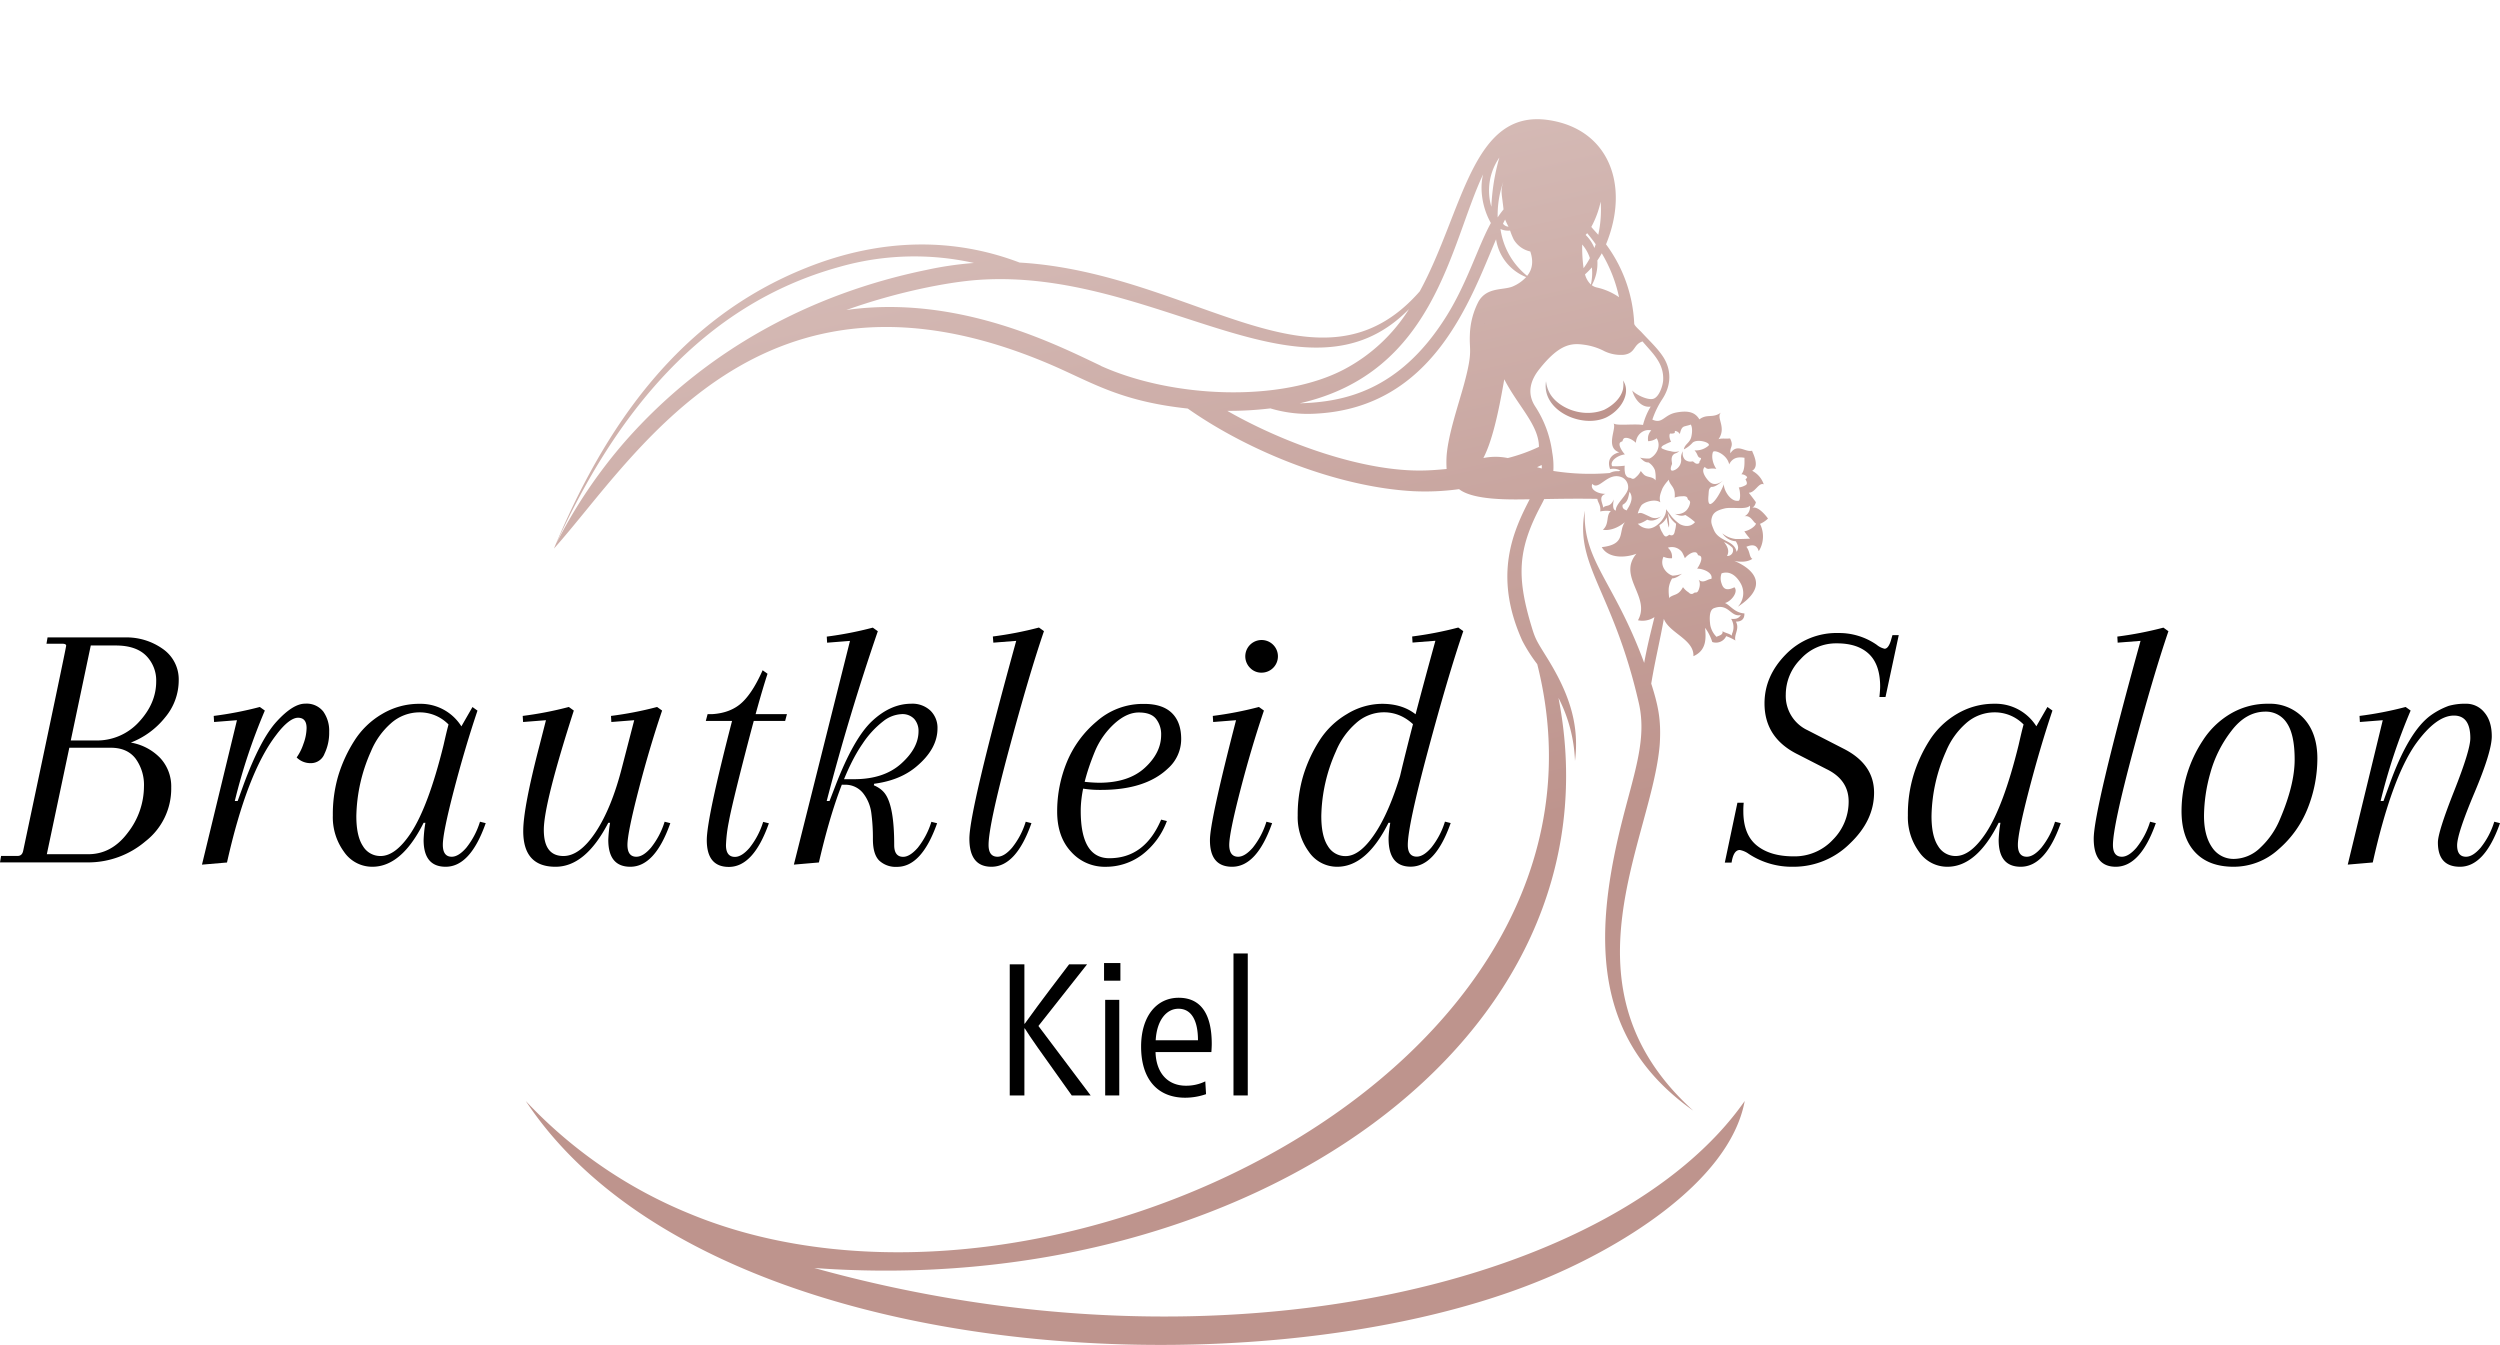 <svg xmlns="http://www.w3.org/2000/svg" xmlns:xlink="http://www.w3.org/1999/xlink" viewBox="0 0 793.42 426.88"><defs><style>.cls-1{fill:url(#linear-gradient);}.cls-2{fill:url(#Безымянный_градиент_15);}.cls-3{fill:url(#Безымянный_градиент_24);}.cls-4{fill:#5d5d5d;}</style><linearGradient id="linear-gradient" x1="444.26" y1="-0.03" x2="444.37" y2="0.44" gradientUnits="userSpaceOnUse"><stop offset="0" stop-color="#90a8b6"></stop><stop offset="1" stop-color="#657b89"></stop></linearGradient><linearGradient id="&#x411;&#x435;&#x437;&#x44B;&#x43C;&#x44F;&#x43D;&#x43D;&#x44B;&#x439;_&#x433;&#x440;&#x430;&#x434;&#x438;&#x435;&#x43D;&#x442;_15" x1="501.63" y1="116.17" x2="505.99" y2="135.55" gradientUnits="userSpaceOnUse"><stop offset="0" stop-color="#c0b7b9"></stop><stop offset="0.59" stop-color="#be948d"></stop><stop offset="0.94" stop-color="#be948d"></stop></linearGradient><linearGradient id="&#x411;&#x435;&#x437;&#x44B;&#x43C;&#x44F;&#x43D;&#x43D;&#x44B;&#x439;_&#x433;&#x440;&#x430;&#x434;&#x438;&#x435;&#x43D;&#x442;_24" x1="310.64" y1="17.7" x2="413.33" y2="474.08" gradientUnits="userSpaceOnUse"><stop offset="0" stop-color="#dac3bf"></stop><stop offset="0.59" stop-color="#be948d"></stop><stop offset="0.94" stop-color="#be948d"></stop></linearGradient></defs><title>Ресурс 9</title><g id="&#x421;&#x43B;&#x43E;&#x439;_2" data-name="&#x421;&#x43B;&#x43E;&#x439; 2"><g id="Layer_8" data-name="Layer 8"><path class="cls-1" d="M444.26.42c.05-.17.09-.32.11-.42A2.58,2.58,0,0,0,444.26.42Z"></path><path class="cls-2" d="M516,123.1v0a5.47,5.47,0,0,0-.9-2.35,6.24,6.24,0,0,1,.11,1.56c0,.22-.08,1.06-.14,1.28-.68,2.88-3.32,5.19-6,6.49-7.22,2.83-15.34-1-17.53-5.88a10.26,10.26,0,0,1-.88-3.23c-1.52,9.3,11.32,15.12,19.07,11.53C514.1,130.34,516.46,126.23,516,123.1Z"></path><path class="cls-3" d="M561.1,164.57s-3-4.33-5.19-3.35c1.11-.38,1.35-1.85,1.35-1.85-1.44-2-2.22-2.89-2.23-3,2,0,3.16-3.38,4.73-2.65a7.51,7.51,0,0,0-3.69-4.31c2.72-1.51-.18-6.3,0-6.37-2.22.6-4.71-2.49-6.9.81-.28-2.06,1.21-2.1-.1-4.71-1.06.16-2.86-.12-3.67.26,2.67-3.82-.92-6.89.8-8.47-2.67,1.93-4.43.29-6.87,2.17-1.3-2.21-3.42-2.92-7.35-2.18s-4.33,3.75-7.57,2.25a27.38,27.38,0,0,1,3.18-6.53c2.78-4.25,3-9.09.26-13.36-1.81-2.78-4.39-5.13-6.94-7.91-.46-.5-2.23-2-2.26-2.65a45.71,45.71,0,0,0-8.95-25.18c7.65-18.6,1-36.6-18.27-39.44-24.36-3.57-27,28.94-40.85,54.37-31.86,36.35-71.74-5.91-127-9.14-20.73-7.9-43.8-7.92-67.77,1.7-40,16-63.62,49.65-80,89.07,26.15-29.23,65.38-97.56,157.07-58.63,13.47,5.74,22.3,11.86,44.07,14.19,20.14,14.15,48.21,24.94,71.41,26.22a79.21,79.21,0,0,0,14.7-.64c4.64,3.62,16.48,3.31,22.41,3.22-5,9.7-11.81,23.92-2.34,44.89a49.46,49.46,0,0,0,4.74,7.43c32.55,129-156.74,220.72-268.74,174.52a147.81,147.81,0,0,1-52.27-35.88c55.71,84.21,230.88,93.6,320.86,57.43,24.86-9.88,61.09-31.12,66-57.43-39.76,56.88-164.12,89.48-295.29,53,137,10.09,257.27-72.08,236.19-180.92a47.64,47.64,0,0,1,5.23,20c1.59-12.52-2.55-22.69-9.26-33.38-2.91-4.72-3.33-5.26-4.6-9.52-4.66-15.57-4.36-24.24,3.08-38.21.37-.7.72-1.36,1-2,4.87-.09,10.43-.18,16.88-.07.1,1.14,1.18,2,.91,4a9.41,9.41,0,0,1,3.38-.1c-1.66,1.38-.39,4.06-2.54,5.91.12,0,3.06.77,7-2.41-2.22,3,.52,7.06-7.35,7.92,2.22,3.88,8,3.29,11,2.09-6.14,7.32,4.67,13.7.49,21.12a6.8,6.8,0,0,0,5.23-1c-1.07,4.43-2.29,9.13-3.26,14.53-9.6-26.1-19.52-32.33-18.84-48.28-3.27,17.38,8.95,25.36,17.1,60.85,3.5,14.9-4.38,28.29-8.76,54-5.39,31.85,0,57.14,26.08,75.54-43.54-39.32-13.06-85.95-10.64-116.28.5-7.78-.5-12.32-2.7-19.26,1.22-7.41,2.84-13.89,4-20.56,1.68,4.5,9.65,6.53,9.39,11.86,4.49-1.95,3.9-6.3,3.71-9a15.5,15.5,0,0,1,2.27,4.5,3.57,3.57,0,0,0,4.42-1.86,16,16,0,0,1,2.93,1.39c-.55-1.84,1.42-3.69.15-6,1.11,0,2.76-.27,2.7-2.6-3.13-.17-4.59-2.7-6.18-3.3,2-.5,4.36-3.55,3-5-3.22,1.63-3.79-.29-4.19-1.58a4.59,4.59,0,0,1,.12-2.83c2.35-.83,4.48.44,6,3.07a6.27,6.27,0,0,1-.84,7.52c9.66-6.29,5.76-11.65-1.15-14.57,0,0,3.48.94,5.77-.64-1-.47-.7-2.3-1.91-3.81,2.3-1,3.44-.34,3.93,1.4a8.87,8.87,0,0,0,.4-8.68A8,8,0,0,0,561.1,164.57Zm-17.47-21.09c.42-.91,4.54.74,5.15,3.9,1-2,2.62-2.49,4.87-2.09-.07.81.29,3.84-1,5.23a2.34,2.34,0,0,1,1.84.89.92.92,0,0,1-.44.61c-.41-.1,1.07,1.49-.13,2a6,6,0,0,1-2.1.7l0,0h0c.46.7.74,4.38-.17,4.21-2.64.36-4.81-3.86-4.51-5.34-.36,1.12-2.62,5.91-4.33,6.39-.8,0-.68-1.87-.6-2.68.15-1.67,0-2.05.87-2.78,1.47.18,3.56-1.86,3.69-2-.16.12-2.35,2.17-4.3.32-.5-.46-3-3.26-1.4-4.66a1.43,1.43,0,0,0,1.22.63,6.47,6.47,0,0,1,2.42,0C543.71,147.39,543.05,145.12,543.63,143.48Zm-15-2.53a17.93,17.93,0,0,1,1.72-.75c-.72-1.36-.59-2.64-.21-2.61.68.07,1.44-.06,1.39-.37a.52.52,0,0,1,.12-.46,2,2,0,0,1,1.46,1c.23-.75.39-1.91,1.25-2.35.38-.19,1.9-.46,2.21-.68.29.35.71,1.6.2,3.89-.45,2-2.11,2.3-2.36,4a9.09,9.09,0,0,0,2.65-2c1.34-1.55,6-.19,5.2.79a6.08,6.08,0,0,1-4.49,1.52c1.18,1.17.81,2.33,2.08,2.41a1.52,1.52,0,0,1-.46,1.05c-.05.33,0,.78-.76.79s-1.1-.8-1.55-.75a2.66,2.66,0,0,1-2.34-.56,2.82,2.82,0,0,1-.6-2.66,3.37,3.37,0,0,0-.62,2.27,3.5,3.5,0,0,1-2.37,3.82c-1.22.39-1-.85-.53-1.95.15-.33-.29-1.31,0-2.29a1.73,1.73,0,0,1,1.14-1.18,3,3,0,0,0,1.17-.69,4.39,4.39,0,0,1-2.69,0,9.09,9.09,0,0,1-2.76-.85C526.89,142,527.68,141.33,528.6,141Zm-14.76-46.6a20,20,0,0,0-7.21-3.14,4.09,4.09,0,0,1-1.47-.7,14.32,14.32,0,0,0,1.76-7.84,26.22,26.22,0,0,0,1.4-2.28A45.92,45.92,0,0,1,513.84,94.35Zm-9-4.07a6.92,6.92,0,0,1-1.84-3.21,22.72,22.72,0,0,0,2.18-2.21A16.3,16.3,0,0,1,504.89,90.28ZM508,64a37.34,37.34,0,0,1-.76,10.52c-.87-1-1.56-1.7-2.21-2.5A30.35,30.35,0,0,0,508,64Zm-4.28,10c.55.68,1.54,1.86,2.71,3.52-.13.4-.27.8-.42,1.19a11.72,11.72,0,0,0-2.78-4.14C503.4,74.37,503.56,74.18,503.72,74Zm-1.58,3.66v-.06a12.64,12.64,0,0,1,2.44,4.32,24.94,24.94,0,0,1-2,3.19A47.57,47.57,0,0,1,502.14,77.64Zm-22.88-4.47A22.41,22.41,0,0,0,480.4,76a8.12,8.12,0,0,0,5.26,3.81c1.17,3.41.51,5.91-1,7.74a23.2,23.2,0,0,1-8.45-14.87A5.76,5.76,0,0,0,479.26,73.17Zm-.51-1.25A2.36,2.36,0,0,1,477,71c.22-.46.45-.9.67-1.33A22.83,22.83,0,0,0,478.75,71.92Zm-1.58-5.47A27.75,27.75,0,0,0,475.31,69a32.25,32.25,0,0,1,1.8-11.34C476.14,60.88,476.62,61.14,477.17,66.45ZM475.85,50a66.5,66.5,0,0,0-2.54,15.62A18.36,18.36,0,0,1,475.85,50Zm-5.15,5.33c-1.15,4.42-.34,10.55,2.46,15.45-4.17,7.53-7.62,19.48-14.58,30.31-14.58,22.83-31.85,26.5-46.1,26.91C455.64,118.2,460.19,77.48,470.7,55.33ZM198.39,140.09a159,159,0,0,0-21.9,32.54c18.64-40.87,46.13-75.84,89.82-87.9a86.75,86.75,0,0,1,42.78-1.27A109.08,109.08,0,0,0,294,85.67C257.45,93.18,223.91,111.07,198.39,140.09Zm151-24c-13.56-6.4-45.22-22.76-80.8-17.7,15.81-5.65,31.93-8.84,41.72-9.55,56.46-4.08,103.87,42.92,136.87,9.25a54,54,0,0,1-20.51,19.09C406.68,127.76,372.22,126.43,349.39,116.13ZM469.3,95.58a24.38,24.38,0,0,0-2.81,10.59c-.23,5.35,1,5.21-1.82,15.66-1.91,7-5,15.84-5.56,22.77a33.35,33.35,0,0,0,0,4.24c-2.45.25-4.76.41-6.84.47-19.82.6-45.57-9.05-62.78-18.92a109,109,0,0,0,13.69-.78,41.28,41.28,0,0,0,14.53,1.66c37.33-2,48.93-36.26,57.09-55.33a15.43,15.43,0,0,0,9.55,12,12.42,12.42,0,0,1-4.32,3C477,92.16,472,91.07,469.3,95.58Zm9.22,49.79a19.27,19.27,0,0,0-7.75,0c3.23-6.14,5.27-17.16,6.64-25,4.26,8.38,11,14.53,11,21.45A54.38,54.38,0,0,1,478.52,145.37Zm10.79,3.31c-.52-.13-1-.27-1.5-.41l1.46-.69A5.73,5.73,0,0,1,489.31,148.68Zm3.67.79a24.48,24.48,0,0,0-.35-5.84,34.77,34.77,0,0,0-5.44-14.69c-2.85-4.43-1.16-8.57,1.2-11.59,6.95-8.87,10.88-8.5,15.21-7.81a19.42,19.42,0,0,1,5.62,1.93,12.11,12.11,0,0,0,6.13,1.13c3.83-.53,2.92-3.25,5.94-4.24,3,3.6,6.86,6.81,6.54,12.35-.09,1.71-1.34,5.59-3.35,5.91s-5.56-1.57-6.47-2.72c.75,2.82,3,5.6,5.87,5.14a21.27,21.27,0,0,0-2.44,5.82c-3.09-.43-8.2.36-9.36-.48,1.09,1.51-2.79,7.66,1.85,9.19-1.38.25-4.29,1.59-2.94,5.32a4.49,4.49,0,0,1,3.27.45l-.6.21a5,5,0,0,0-2.77.57A75,75,0,0,1,493,149.47Zm19.22,9c-1.25,2.74-2.37,1.58-3.44,2.65.13-1.06-1.79-3.55.8-4.39-2.12.06-5.07-1.19-4.21-3.17,2.13,2.4,4.92-4.15,9.56-2a3.46,3.46,0,0,1,1.81,3.26c-.05,2.22-4.2,5.21-3.87,7.21C511.72,161.85,511.86,160,512.2,158.47Zm5.52.37c-.37,1.73-1.54,3-1.41,3.17-.33-.17-1.64-.39-1.33-1.82,1.83-.95,1.79-2.75,2.19-4.09A3.35,3.35,0,0,1,517.72,158.84Zm1.62-7.54c-.32.28-.54.59-1,.66s-.6-.24-1-.31-1,0-1.54-1.22a8.17,8.17,0,0,1-.17-2.64,20.72,20.72,0,0,1-4,.16c-.84-1.81,2.09-3.54,4.07-3.74-.86-.86-2.41-3.26-1.36-3.9.15-.09.44-.2.59-.28.08-.37.23-.83.64-1,1.16-.36,2.86.74,3.62,1.51a4.22,4.22,0,0,1,2.69-3.82,4,4,0,0,1,2.19-.14,3.85,3.85,0,0,0-1,1.88,4.58,4.58,0,0,0,0,1.56,4.94,4.94,0,0,0,2.71-.93c1.73,2.87-.63,5.8-2.28,6.42a10.33,10.33,0,0,1-3.09-.29c.38.15,1.42,1.68,2.72,1.52a5,5,0,0,1,2.09,2.48,10.61,10.61,0,0,1,.2,3.22c-1-1.3-2.68-.84-3.68-1.8a8.58,8.58,0,0,1-1-1.17A5.85,5.85,0,0,1,519.34,151.3Zm4,16.43a4.57,4.57,0,0,1-3.57-1.55c.67.15,2.41-.84,3-1.25,2.62,1.14,5-1.6,5.13-1.72a3.35,3.35,0,0,1-4,.91c-3.1-1.46-3-1.48-4.13-1.16a9.23,9.23,0,0,1,1.17-2.6c.87-1,4.19-2.19,6-.94-.44-1.64,0-2.73.67-4.41a11.42,11.42,0,0,1,2.08-2.78c0,.13,0,.26,0,.4.71,1.86,2.09,2.05,1.8,5.3a6.46,6.46,0,0,1,2.47-.42,2.14,2.14,0,0,1,1.25.15c.48.29.28.67.64,1a.89.89,0,0,1,.53.91,4.56,4.56,0,0,1-1.23,2.47,4,4,0,0,1-3.72,1c.2,0,1.91,1.11,3.42.39a18.94,18.94,0,0,1,3.09,2.28c-.36.45-1.91,2.05-4.75.67a13.92,13.92,0,0,1-2.66-2.41c-.66-.9-1.81-2.4-1.81-2.4C529.12,163.66,526.18,167.55,523.35,167.73Zm5.64-3.59a18.34,18.34,0,0,0,.65,3.27c.39-1.15-.39-4.76-.39-4.76a8.73,8.73,0,0,0,2.69,3.58,8.8,8.8,0,0,1-.39,2.27c-.3,2.12-1.66,1.22-1.74,1.2-.66.37-1.27,1.3-2.17-.59a6.82,6.82,0,0,1-1-2.46A5.82,5.82,0,0,0,529,164.14ZM539.1,184c.85,1.36,0,3.42-.33,3.79s-.58.19-.93.29-.47.44-1,.42-.7-.3-1-.54a6.14,6.14,0,0,1-1.71-1.62c-1.47,2.7-2.66,2.12-4.2,3.22l-.15.32a14.13,14.13,0,0,1-.17-3.26,7.74,7.74,0,0,1,1.08-3.05c1.34,0,2.83-1.33,3.17-1.5a9.85,9.85,0,0,1-3,.63c-1.73-.44-4.32-3-2.92-6a5.64,5.64,0,0,0,2.7.47,4.16,4.16,0,0,0-.14-1.56,3.81,3.81,0,0,0-1.18-1.78,4,4,0,0,1,4.51,1.42,12,12,0,0,1,.89,1.92c.68-.86,2.21-2.1,3.41-1.88.43.08.64.53.76.89.15.07.46.13.62.21,1.14.52-.16,3.12-.91,4.07,2,0,5.15,1.35,4.53,3.27C541.82,183.73,540.7,185.32,539.1,184Zm13.36,11.24c-.8,1.29-2,1.21-3.06,1.17a4.91,4.91,0,0,1,.43,4.4,1.78,1.78,0,0,0-.18.94c-.88-.74-2.08-.83-3-1.43.36,1.29-1.55,1.48-1.87,1.8a7.09,7.09,0,0,1-2-3.76c-.57-4.32.56-5.12,1.25-5.37C548.65,191.33,549.19,195.94,552.46,195.2Zm-4.38-18.74c.9-1.71.14-3.11-.93-4.47a8.85,8.85,0,0,1,2.7,1.83A1.82,1.82,0,0,1,548.08,176.46Zm5.54-7.86a17.18,17.18,0,0,0,1.81,2.34c0-.08-2,.13-4.61.08a8.38,8.38,0,0,1-4.21-1.79,5.72,5.72,0,0,0,4.29,2.52c.81,1.37,1,2.26.24,3.34-.72-3.78-5.67-3.15-7.24-7-.64-1.56-1-2.36-.65-3.74.42-1.64,1.5-2.39,4-3,2.27-.6,6.86.51,8.12-.91a3.31,3.31,0,0,1-1.73,3.39c2.07-.49,2.88,2.13,3.66,2.25C557.18,167.07,554.9,168.5,553.62,168.6Z"></path><path d="M14.75,204.3l.34-2h24.5a19.88,19.88,0,0,1,12.13,3.68,11.76,11.76,0,0,1,5,10,18.3,18.3,0,0,1-4.31,11.69,25.8,25.8,0,0,1-10.89,8,16.89,16.89,0,0,1,9.31,4.88,13.25,13.25,0,0,1,3.51,9.42A21.16,21.16,0,0,1,46.17,267a28.08,28.08,0,0,1-18.27,6.7H0l.34-2.05H5.56c1,0,1.59-.56,1.81-1.7Q21,205.55,21,204.92c0-.41-.41-.62-1.24-.62Zm20.41,33H22l-7.14,33.8H28q7.48,0,12.59-6.87a24,24,0,0,0,5.1-14.57,14.19,14.19,0,0,0-2.66-8.9Q40.38,237.31,35.16,237.31Zm1.59-32.45H28.81L22.46,235h7.83a18,18,0,0,0,13.83-5.9q5.45-5.89,5.45-12.82a11.14,11.14,0,0,0-3.23-8.22Q43.1,204.86,36.75,204.86Z"></path><path d="M82.46,224.37l1.59,1.14a184.4,184.4,0,0,0-9.53,28.7h.91l1.81-5Q82.58,234.7,87.79,229t9.08-5.68a6.72,6.72,0,0,1,5.73,2.5,10.54,10.54,0,0,1,1.87,6.47,15.29,15.29,0,0,1-1.48,6.91,4.6,4.6,0,0,1-4.25,3,6.2,6.2,0,0,1-4.59-1.81,16.34,16.34,0,0,0,2.15-4.31,15.06,15.06,0,0,0,1-5c0-2.2-.91-3.29-2.72-3.29s-4.24,1.85-7,5.56q-9.19,12-15.54,40.38l-7.94.68L75.2,228.57l-7.26.57-.11-1.93A112.26,112.26,0,0,0,82.46,224.37Z"></path><path d="M144.05,250.8q-3.51,13.5-3.51,17.3c0,2.54.94,3.8,2.83,3.8q2.16,0,4.65-2.89a24.93,24.93,0,0,0,4.31-8.22l1.82.45q-4.87,13.85-12.71,13.84-7,0-7-8.51a40.73,40.73,0,0,1,.57-5.44h-.57q-7,14-16.33,13.95a10.8,10.8,0,0,1-8.91-4.71,18.58,18.58,0,0,1-3.57-11.57A43.2,43.2,0,0,1,107.41,246,45,45,0,0,1,112.52,235a25.71,25.71,0,0,1,8.73-8.39,22.87,22.87,0,0,1,11.91-3.24,15.27,15.27,0,0,1,13.27,7.15l3.52-6.13,1.59,1.14Q147.57,237.3,144.05,250.8ZM120.8,271.67q4.77,0,9.64-7.37,5.56-8.51,10.32-27.79c.68-3,1.21-5.22,1.59-6.58a12.73,12.73,0,0,0-9.13-3.85,13.61,13.61,0,0,0-9.19,3.51,24.13,24.13,0,0,0-6.29,8.85A52.39,52.39,0,0,0,113.09,259c0,4.24.69,7.41,2.1,9.53A6.4,6.4,0,0,0,120.8,271.67Z"></path><path d="M193.05,266.57a40.73,40.73,0,0,1,.57-5.44h-.57q-7.26,14-16.78,13.95-10.22,0-10.21-11.34,0-7.38,5.21-27.34l2-7.83-7.26.57-.12-1.93a112.42,112.42,0,0,0,14.64-2.84l1.58,1.14q-9.53,29.61-9.52,37.88c0,5.53,2.08,8.28,6.23,8.28q5.22,0,10.27-7.65t8.34-20.59l3.85-14.86-7.26.57-.11-1.93a111.93,111.93,0,0,0,14.63-2.84l1.59,1.14q-4,11.79-7.49,25.29t-3.51,17.3c0,2.54.94,3.8,2.83,3.8q2.16,0,4.65-2.89a24.93,24.93,0,0,0,4.32-8.22l1.81.45q-4.87,13.85-12.7,13.84Q193.06,275.08,193.05,266.57Z"></path><path d="M224,228.8l.57-2.16h25.18l-.57,2.16Zm18-16.11,1.59,1.14q-2.61,7.93-7,24.95t-5.28,22a45.73,45.73,0,0,0-.91,7.43q0,3.73,2.84,3.74,2.16,0,4.65-2.89a24.93,24.93,0,0,0,4.31-8.22l1.82.45q-4.89,13.85-12.71,13.84-7,0-7-8.51,0-7,8.39-39.25l-8.16-.68q6.22,0,10.09-3T242.05,212.69Z"></path><path d="M266.1,248.76l.45-1.47h4.54q9.42,0,14.92-4.94t5.5-10.26a5.74,5.74,0,0,0-1.36-3.92,5.12,5.12,0,0,0-4-1.53,10.2,10.2,0,0,0-5.79,2.22,29.67,29.67,0,0,0-6.63,7.2q-7.71,11.12-13.84,37.66l-7.94.68,17.81-71-7.26.57-.11-1.93A114.29,114.29,0,0,0,277,199.19l1.59,1.14q-9.19,26.78-16.22,53.88h.9l1.93-5q5.79-15,11.63-20.42t12.31-5.45a8.35,8.35,0,0,1,6.18,2.22,7.6,7.6,0,0,1,2.21,5.61q0,6.58-6.86,12.25t-18.89,5.67A41.73,41.73,0,0,1,266.1,248.76Zm0,.34,2.49-1.25q9.3,0,12.26,4t2.94,16.34q0,3.73,2.84,3.74c1.43,0,3-1,4.65-2.89a24.93,24.93,0,0,0,4.31-8.22l1.82.45q-4.89,13.85-12.71,13.84a7.66,7.66,0,0,1-5.67-2c-1.36-1.37-2-3.63-2-6.81a59.83,59.83,0,0,0-.51-8.34,12.83,12.83,0,0,0-2.61-6.24,7.17,7.17,0,0,0-6-2.66A10.92,10.92,0,0,0,266.1,249.1Zm9.41,1.36V248h2.05l-.46,2.49Z"></path><path d="M313.74,268.16q0,3.73,2.83,3.74,2.16,0,4.65-2.89a24.74,24.74,0,0,0,4.31-8.22l1.82.45q-4.87,13.85-12.7,13.84-7,0-7-8.91t14.86-62.78l-7.26.57L315.1,202a114,114,0,0,0,14.63-2.84l1.59,1.14q-4.77,13.95-11.17,37.83T313.74,268.16Z"></path><path d="M371.87,226.25c2,1.92,3,4.69,3,8.28a12.45,12.45,0,0,1-4.2,9.35q-7.15,6.81-21.21,6.81a34.07,34.07,0,0,1-7.26-.68v-2.16a47.84,47.84,0,0,0,6.58.57q9.4,0,14.57-4.76t5.16-10.44a7.9,7.9,0,0,0-1.64-5.1c-1.1-1.36-2.91-2-5.45-2s-5.1,1.17-7.71,3.51a24.91,24.91,0,0,0-6.18,8.74q-4.55,11-4.54,19,0,15,9.08,15,11.22,0,16.44-12.25l1.82.45a23.69,23.69,0,0,1-7.89,10.72,19.13,19.13,0,0,1-11.62,3.8,14.27,14.27,0,0,1-10.89-4.77q-4.43-4.76-4.42-12.81a41.14,41.14,0,0,1,3.06-15.6,33.42,33.42,0,0,1,9.53-13,22.1,22.1,0,0,1,14.74-5.51C366.86,223.35,369.86,224.32,371.87,226.25Z"></path><path d="M384,266.57q0-6,8.28-38l-7.26.57-.12-1.93a112.42,112.42,0,0,0,14.64-2.84l1.59,1.14q-4,11.79-7.49,25.29t-3.52,17.3c0,2.54.95,3.8,2.84,3.8,1.43,0,3-1,4.65-2.89a24.93,24.93,0,0,0,4.31-8.22l1.81.45q-4.87,13.85-12.7,13.84Q383.95,275.08,384,266.57ZM396.77,212a5.18,5.18,0,1,1,3.63,1.48A4.9,4.9,0,0,1,396.77,212Z"></path><path d="M441.79,261.13h-1.13q-7,14-16.33,13.95a10.79,10.79,0,0,1-8.91-4.71,18.58,18.58,0,0,1-3.57-11.57A43.2,43.2,0,0,1,413.66,246,45,45,0,0,1,418.77,235a25.71,25.71,0,0,1,8.73-8.39,21.51,21.51,0,0,1,11.12-3.24q10.89,0,15.42,9.53l-1.58,2q-5.34-8.83-13.27-8.84a13.23,13.23,0,0,0-8.91,3.51,24.13,24.13,0,0,0-6.29,8.85A52.22,52.22,0,0,0,419.34,259c0,4.24.69,7.41,2.09,9.53a6.43,6.43,0,0,0,5.62,3.17q4.88,0,10-8.22t9.07-23.54Zm5,7q0,3.73,2.83,3.74,2.16,0,4.65-2.89a24.93,24.93,0,0,0,4.31-8.22l1.82.45q-4.87,13.85-12.71,13.84-7,0-7-8.91t14.86-62.78l-7.26.57-.11-1.93a114.29,114.29,0,0,0,14.63-2.84l1.59,1.14q-4.77,13.95-11.18,37.83T446.79,268.16Z"></path><path d="M569.17,275.08A24.87,24.87,0,0,1,555,271a7,7,0,0,0-2.84-1.24q-2,0-2.61,4H547.4l4-19h2a22.82,22.82,0,0,0-.12,2.73q0,7.37,4.26,10.83t11.68,3.46a16.59,16.59,0,0,0,12.48-5.28,17.05,17.05,0,0,0,5-12.13q0-6.87-7-10.27l-9.07-4.65Q560,234.24,560,223.24q0-8.62,6.69-15.48a22.46,22.46,0,0,1,16.79-6.86,20.89,20.89,0,0,1,12.13,3.74,6,6,0,0,0,2.5,1.25c.75,0,1.4-.8,1.93-2.39l.56-1.92h2l-4.2,19.62h-1.93c.15-1.51.23-2.61.23-3.29q0-7-3.58-10.38t-10.26-3.35a15.1,15.1,0,0,0-11.4,5,15.94,15.94,0,0,0-4.71,11.22,12,12,0,0,0,6.92,11.35l11.69,6q9.4,4.88,9.41,13.78t-7.71,16.22A25.26,25.26,0,0,1,569.17,275.08Z"></path><path d="M643.92,250.8q-3.51,13.5-3.51,17.3c0,2.54.94,3.8,2.83,3.8q2.16,0,4.65-2.89a24.74,24.74,0,0,0,4.31-8.22l1.82.45q-4.87,13.85-12.71,13.84-7,0-7-8.51a40.73,40.73,0,0,1,.57-5.44h-.57q-7,14-16.33,13.95a10.8,10.8,0,0,1-8.91-4.71,18.58,18.58,0,0,1-3.57-11.57A42.87,42.87,0,0,1,607.29,246a45,45,0,0,1,5.1-11.06,25.71,25.71,0,0,1,8.73-8.39A22.87,22.87,0,0,1,633,223.35a15.27,15.27,0,0,1,13.27,7.15l3.52-6.13,1.59,1.14Q647.43,237.3,643.92,250.8Zm-23.25,20.87q4.77,0,9.64-7.37,5.57-8.51,10.32-27.79c.68-3,1.21-5.22,1.59-6.58a12.73,12.73,0,0,0-9.13-3.85,13.61,13.61,0,0,0-9.19,3.51,24.13,24.13,0,0,0-6.29,8.85A52.39,52.39,0,0,0,613,259c0,4.24.69,7.41,2.1,9.53A6.4,6.4,0,0,0,620.67,271.67Z"></path><path d="M670.58,268.16q0,3.73,2.83,3.74,2.16,0,4.65-2.89a24.74,24.74,0,0,0,4.31-8.22l1.82.45q-4.87,13.85-12.71,13.84-7,0-7-8.91t14.86-62.78l-7.26.57-.11-1.93a114,114,0,0,0,14.63-2.84l1.59,1.14q-4.77,13.95-11.17,37.83T670.58,268.16Z"></path><path d="M692.35,257.27a40.9,40.9,0,0,1,6.81-22.35,26.32,26.32,0,0,1,8.62-8.33,23,23,0,0,1,12.2-3.24A14.55,14.55,0,0,1,731.15,228q4.3,4.67,4.31,12.71a43,43,0,0,1-3,15.65,33.33,33.33,0,0,1-9.3,13.16,21.13,21.13,0,0,1-14.29,5.56q-7.95,0-12.25-4.65T692.35,257.27ZM719,225.85c-4.08,0-7.7,2-10.83,6.12a38.41,38.41,0,0,0-6.69,13.39,51.31,51.31,0,0,0-2,13.55q0,6.3,2.55,10a8.12,8.12,0,0,0,7,3.68,12.18,12.18,0,0,0,8.39-3.63,25.71,25.71,0,0,0,6.18-9q4.65-10.89,4.65-18.88t-2.49-11.63A7.86,7.86,0,0,0,719,225.85Z"></path><path d="M790.81,233.68q0,4.88-5.5,17.92t-5.5,16.67q0,3.63,2.83,3.63,2.16,0,4.65-2.89a24.74,24.74,0,0,0,4.31-8.22l1.82.45q-4.87,13.85-12.71,13.84-7,0-7-7.72,0-3.28,5.16-16.33T784,234.24q0-7.14-5.21-7.14-5.68,0-12.25,9.18-7.6,11-13.5,37.44l-7.94.68,11.11-45.83-7.26.57-.11-1.93a111.93,111.93,0,0,0,14.63-2.84l1.59,1.14a185.46,185.46,0,0,0-9.53,28.7h.91l1.82-5q6.12-17.13,13.27-22.24a23.67,23.67,0,0,1,5.61-2.95,19.39,19.39,0,0,1,5.56-.68,7.36,7.36,0,0,1,5.73,2.73C790,227.89,790.81,230.43,790.81,233.68Z"></path><path d="M325.11,347.66h-4.65V306.05h4.65v18.84h.12c2.15-3,4.29-6,14.07-18.84H345l-15.44,19.56,16.58,22.05h-6c-10.85-15.2-13-18.24-14.9-21.28h-.12Z"></path><path d="M355.58,311.24h-5.19v-5.6h5.19Zm-.36,6.08v30.34h-4.47V317.32Z"></path><path d="M366.73,333.89c.17,6.56,3.81,10.68,9.65,10.68a13.68,13.68,0,0,0,6.14-1.38l.24,4.06a20.38,20.38,0,0,1-6.61,1.13c-8.89,0-14-6-14-16.22,0-9.53,4.83-15.5,11.93-15.5s10.49,5.25,10.49,14.67c0,.6-.06,1.85-.12,2.56Zm13.47-3.75c0-6.14-2-10-6.2-10-3.76,0-6.86,3.58-7.22,10Z"></path><path d="M396,302.6v45.06h-4.53V302.6Z"></path><path class="cls-4" d="M471.22,102.74c0-.17.09-.31.11-.41A2.45,2.45,0,0,0,471.22,102.74Z"></path></g></g></svg>